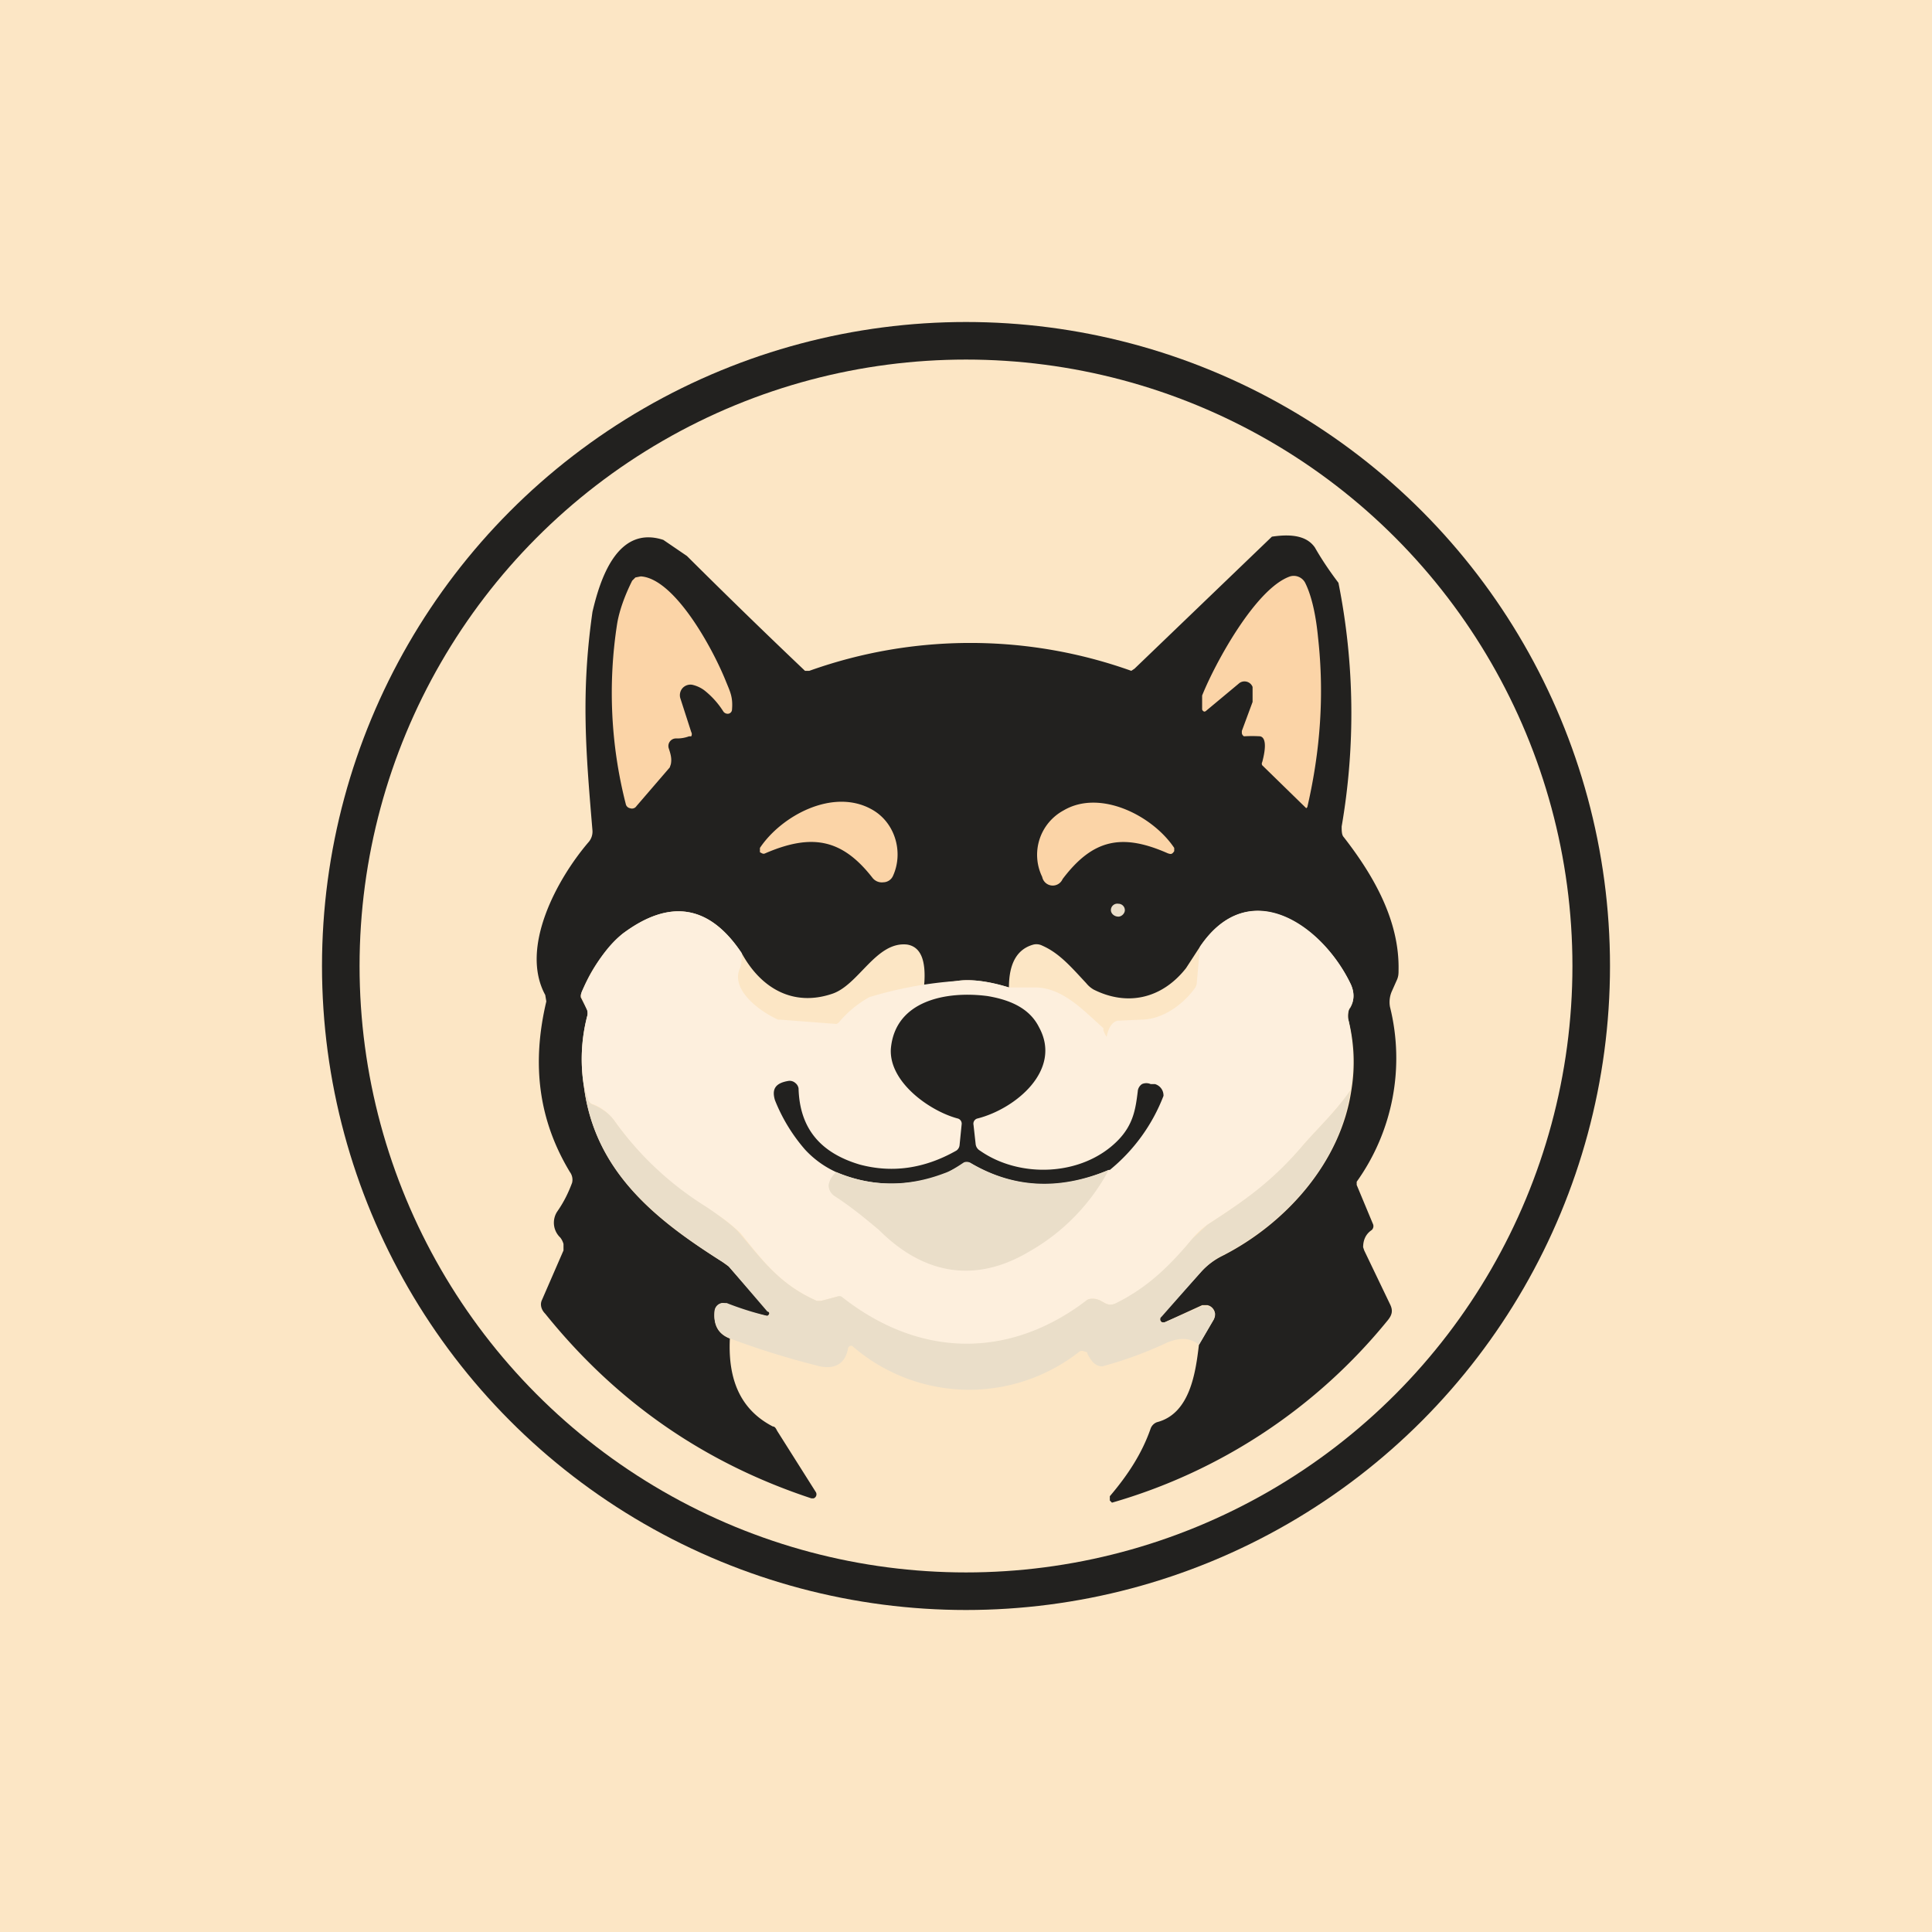 <!-- by TradingView --><svg width="18" height="18" viewBox="0 0 18 18" xmlns="http://www.w3.org/2000/svg"><path fill="#FCE6C5" d="M0 0h18v18H0z"/><circle cx="9" cy="9" r="6" fill="#22211F"/><circle cx="9" cy="9" r="5.65" fill="#FCE6C5"/><path d="m6.18 5.03.22.15a64.69 64.69 0 0 0 1.1 1.07h.04a4.46 4.46 0 0 1 3 0l.03-.02L11.85 5c.2-.03.33 0 .4.1.08.14.16.25.22.33a6.2 6.2 0 0 1 .03 2.27c0 .04 0 .08.02.1.28.36.52.78.51 1.24 0 .03 0 .06-.02.1l-.04.09a.25.25 0 0 0-.02.15 1.98 1.98 0 0 1-.31 1.63v.03l.15.36a.05.05 0 0 1-.01.06c-.06.04-.08.1-.08.16l.01.03.24.5c.03.06.02.1-.02.15A5.14 5.14 0 0 1 10.36 14l-.02-.02v-.04c.17-.2.3-.4.38-.63a.1.1 0 0 1 .06-.06c.31-.08.36-.47.39-.72l.14-.24a.09.09 0 0 0-.06-.13h-.05l-.35.16a.03.03 0 0 1-.04-.03v-.02l.38-.42a.67.67 0 0 1 .2-.15c.59-.3 1.1-.87 1.2-1.54a1.6 1.6 0 0 0-.03-.67c0-.04 0-.08.02-.1.04-.07.04-.15 0-.23-.26-.53-.94-1.02-1.4-.34l-.13.2c-.22.28-.54.36-.86.2a.25.25 0 0 1-.07-.06c-.14-.15-.25-.28-.41-.35a.12.12 0 0 0-.08-.01c-.15.04-.23.17-.23.4-.2-.06-.36-.08-.49-.06l-.3.04c.02-.23-.03-.36-.16-.38-.29-.03-.45.38-.7.46-.36.12-.66-.05-.84-.38-.3-.45-.67-.51-1.11-.18a1.43 1.43 0 0 0-.39.57v.02l.06.12a.1.1 0 0 1 0 .06 1.6 1.6 0 0 0-.03.65c.1.79.66 1.24 1.28 1.63l.07.05.37.42a.02.02 0 0 1 0 .03.02.02 0 0 1-.02.01 2.85 2.85 0 0 1-.4-.12.08.08 0 0 0-.06.03l-.02.03c-.02.14.03.23.14.27-.02.4.11.67.4.82.02 0 .03.02.04.04l.36.57a.04.04 0 0 1-.02.06h-.02c-1-.33-1.82-.9-2.48-1.72-.04-.04-.05-.09-.03-.13l.2-.46v-.06a.17.17 0 0 0-.03-.06.19.19 0 0 1-.03-.24c.07-.1.11-.19.14-.27a.12.12 0 0 0-.02-.1c-.29-.48-.36-1-.22-1.59l-.01-.06c-.24-.44.11-1.08.4-1.42a.15.15 0 0 0 .04-.11c-.06-.72-.11-1.27 0-2.04.07-.3.23-.81.66-.67Z" fill="#22211F"/><path d="M6.91 8.88c0 .06 0 .11-.02.15-.08.2.2.4.36.47h.02l.52.04a.05.05 0 0 0 .03-.02 1 1 0 0 1 .28-.23 3.67 3.67 0 0 1 .81-.15c.13-.02.3 0 .49.06h.26c.25.01.44.22.61.37l.01.01v.02a.32.32 0 0 0 .03.06c.02-.1.06-.14.1-.15l.22-.01c.2 0 .39-.14.5-.29a.1.1 0 0 0 .02-.05l.03-.34c.46-.68 1.14-.2 1.4.34.04.08.04.16 0 .22a.15.15 0 0 0-.02.11c.05.22.06.45.02.67-.13.19-.31.36-.44.51-.28.34-.55.52-.89.74a.65.65 0 0 0-.14.13c-.2.25-.4.45-.7.6-.11.05-.13-.04-.23-.04a.1.1 0 0 0-.05.01 1.76 1.76 0 0 1-2.3-.03H7.8l-.15.04h-.04c-.34-.15-.5-.37-.71-.63a1.5 1.5 0 0 0-.31-.23 3.02 3.02 0 0 1-.86-.81.45.45 0 0 0-.2-.16.07.07 0 0 1-.05-.04l-.04-.13a1.6 1.6 0 0 1 .03-.65.1.1 0 0 0 0-.06l-.05-.12a.07.07 0 0 1 0-.05c.12-.26.25-.44.38-.54.44-.33.81-.27 1.11.18Z" fill="#FDEFDD"/><path d="M12.58 10.16c-.09.67-.6 1.23-1.2 1.54a.67.67 0 0 0-.19.15l-.37.42a.03.03 0 0 0 0 .05h.03l.35-.15h.05a.09.09 0 0 1 .07.07l-.01.05-.14.24c-.08-.07-.18-.07-.3-.02a3.61 3.61 0 0 1-.6.22c-.06 0-.1-.04-.14-.12v-.01l-.03-.01a.05.05 0 0 0-.04 0 1.66 1.66 0 0 1-2.12-.05.03.03 0 0 0-.04.03c-.03.14-.13.2-.3.15a7.72 7.72 0 0 1-.8-.25c-.1-.04-.16-.13-.14-.27a.08.08 0 0 1 .07-.06h.04a2.84 2.84 0 0 0 .38.12.02.02 0 0 0 0-.04l-.36-.42a.27.27 0 0 0-.07-.05c-.62-.4-1.18-.84-1.28-1.63l.04.13a.07.07 0 0 0 .04.04c.1.04.17.1.21.16.23.32.52.59.86.8.16.11.26.19.3.24.22.26.38.48.72.63h.04l.15-.04a.05.05 0 0 1 .04 0c.72.57 1.56.59 2.29.03a.1.1 0 0 1 .05-.01c.1 0 .12.09.22.04.3-.15.5-.35.71-.6l.14-.13c.34-.22.6-.4.89-.74.13-.15.31-.32.44-.51Z" fill="#EADEC9"/><path d="M6.82 6.61a.04.04 0 0 1-.04.04.05.05 0 0 1-.04-.02.78.78 0 0 0-.18-.2.3.3 0 0 0-.11-.05.1.1 0 0 0-.09.03.1.1 0 0 0-.02.1l.1.31a.04.04 0 0 1 0 .04h-.02a.32.32 0 0 1-.12.02.07.07 0 0 0-.06.03.07.07 0 0 0-.01.06c.02.06.03.1.02.15l-.01.03-.31.36a.05.05 0 0 1-.06.02.05.05 0 0 1-.04-.04 4.18 4.18 0 0 1-.08-1.68c.02-.12.07-.26.14-.4l.03-.03.05-.01c.31.02.66.65.79.97.04.1.07.15.06.27ZM12.17 7.53l-.41-.4a.03.03 0 0 1 0-.03c.04-.15.03-.23-.02-.24a1.3 1.3 0 0 0-.15 0 .04.04 0 0 1-.02-.03v-.02l.1-.27V6.4a.08.08 0 0 0-.06-.05.08.08 0 0 0-.07.02l-.3.25a.03.03 0 0 1-.02.01.03.03 0 0 1-.02-.02v-.13c.12-.3.5-1 .82-1.11a.12.12 0 0 1 .14.06c.06.12.1.3.12.51.06.54.02 1.06-.1 1.58ZM7.08 7.95V7.9c.2-.3.68-.56 1.04-.36.22.12.3.4.2.62a.1.1 0 0 1-.09.06.11.11 0 0 1-.1-.04c-.28-.36-.56-.42-1-.23-.02.01-.03 0-.05-.01ZM10.94 7.93c-.02.03-.03.03-.06.02-.43-.19-.7-.13-.98.24a.1.1 0 0 1-.19-.02.47.47 0 0 1 .2-.62c.34-.2.83.05 1.03.35v.03Z" fill="#FBD4A7"/><path d="M10.42 8.54c.03 0 .06-.03.06-.06a.06.06 0 0 0-.06-.06.06.06 0 0 0-.07.06c0 .03.03.06.07.06Z" fill="#EADEC9"/><path d="M10.33 10.9c-.46.2-.89.17-1.28-.06a.07.07 0 0 0-.07 0l-.18.1c-.34.12-.68.12-1.01-.02a.9.9 0 0 1-.29-.21 1.6 1.6 0 0 1-.28-.46c-.03-.1 0-.16.13-.18a.08.08 0 0 1 .06.02.08.08 0 0 1 .03.05c.01.37.2.6.57.71.3.08.6.04.9-.13a.07.07 0 0 0 .03-.05l.02-.2a.05.05 0 0 0-.04-.05c-.26-.07-.64-.34-.62-.65.04-.45.52-.54.9-.49.24.04.4.13.48.29.22.4-.22.76-.57.85a.05.05 0 0 0-.04.06l.02.18a.08.08 0 0 0 .04.06c.37.26.95.24 1.28-.09.15-.15.17-.3.19-.46a.09.09 0 0 1 .04-.07.1.1 0 0 1 .08 0h.04a.11.11 0 0 1 .08.11 1.66 1.66 0 0 1-.5.69Z" fill="#22211F"/><path d="M10.33 10.9a1.9 1.9 0 0 1-.74.76c-.52.31-1 .2-1.4-.2-.12-.1-.25-.21-.42-.32-.04-.03-.05-.07-.05-.1.01-.05.03-.08.07-.12.33.14.67.14 1.01.01.06-.02.12-.06.18-.1a.07.07 0 0 1 .07.01c.4.23.82.25 1.28.06Z" fill="#EADEC9"/></svg>